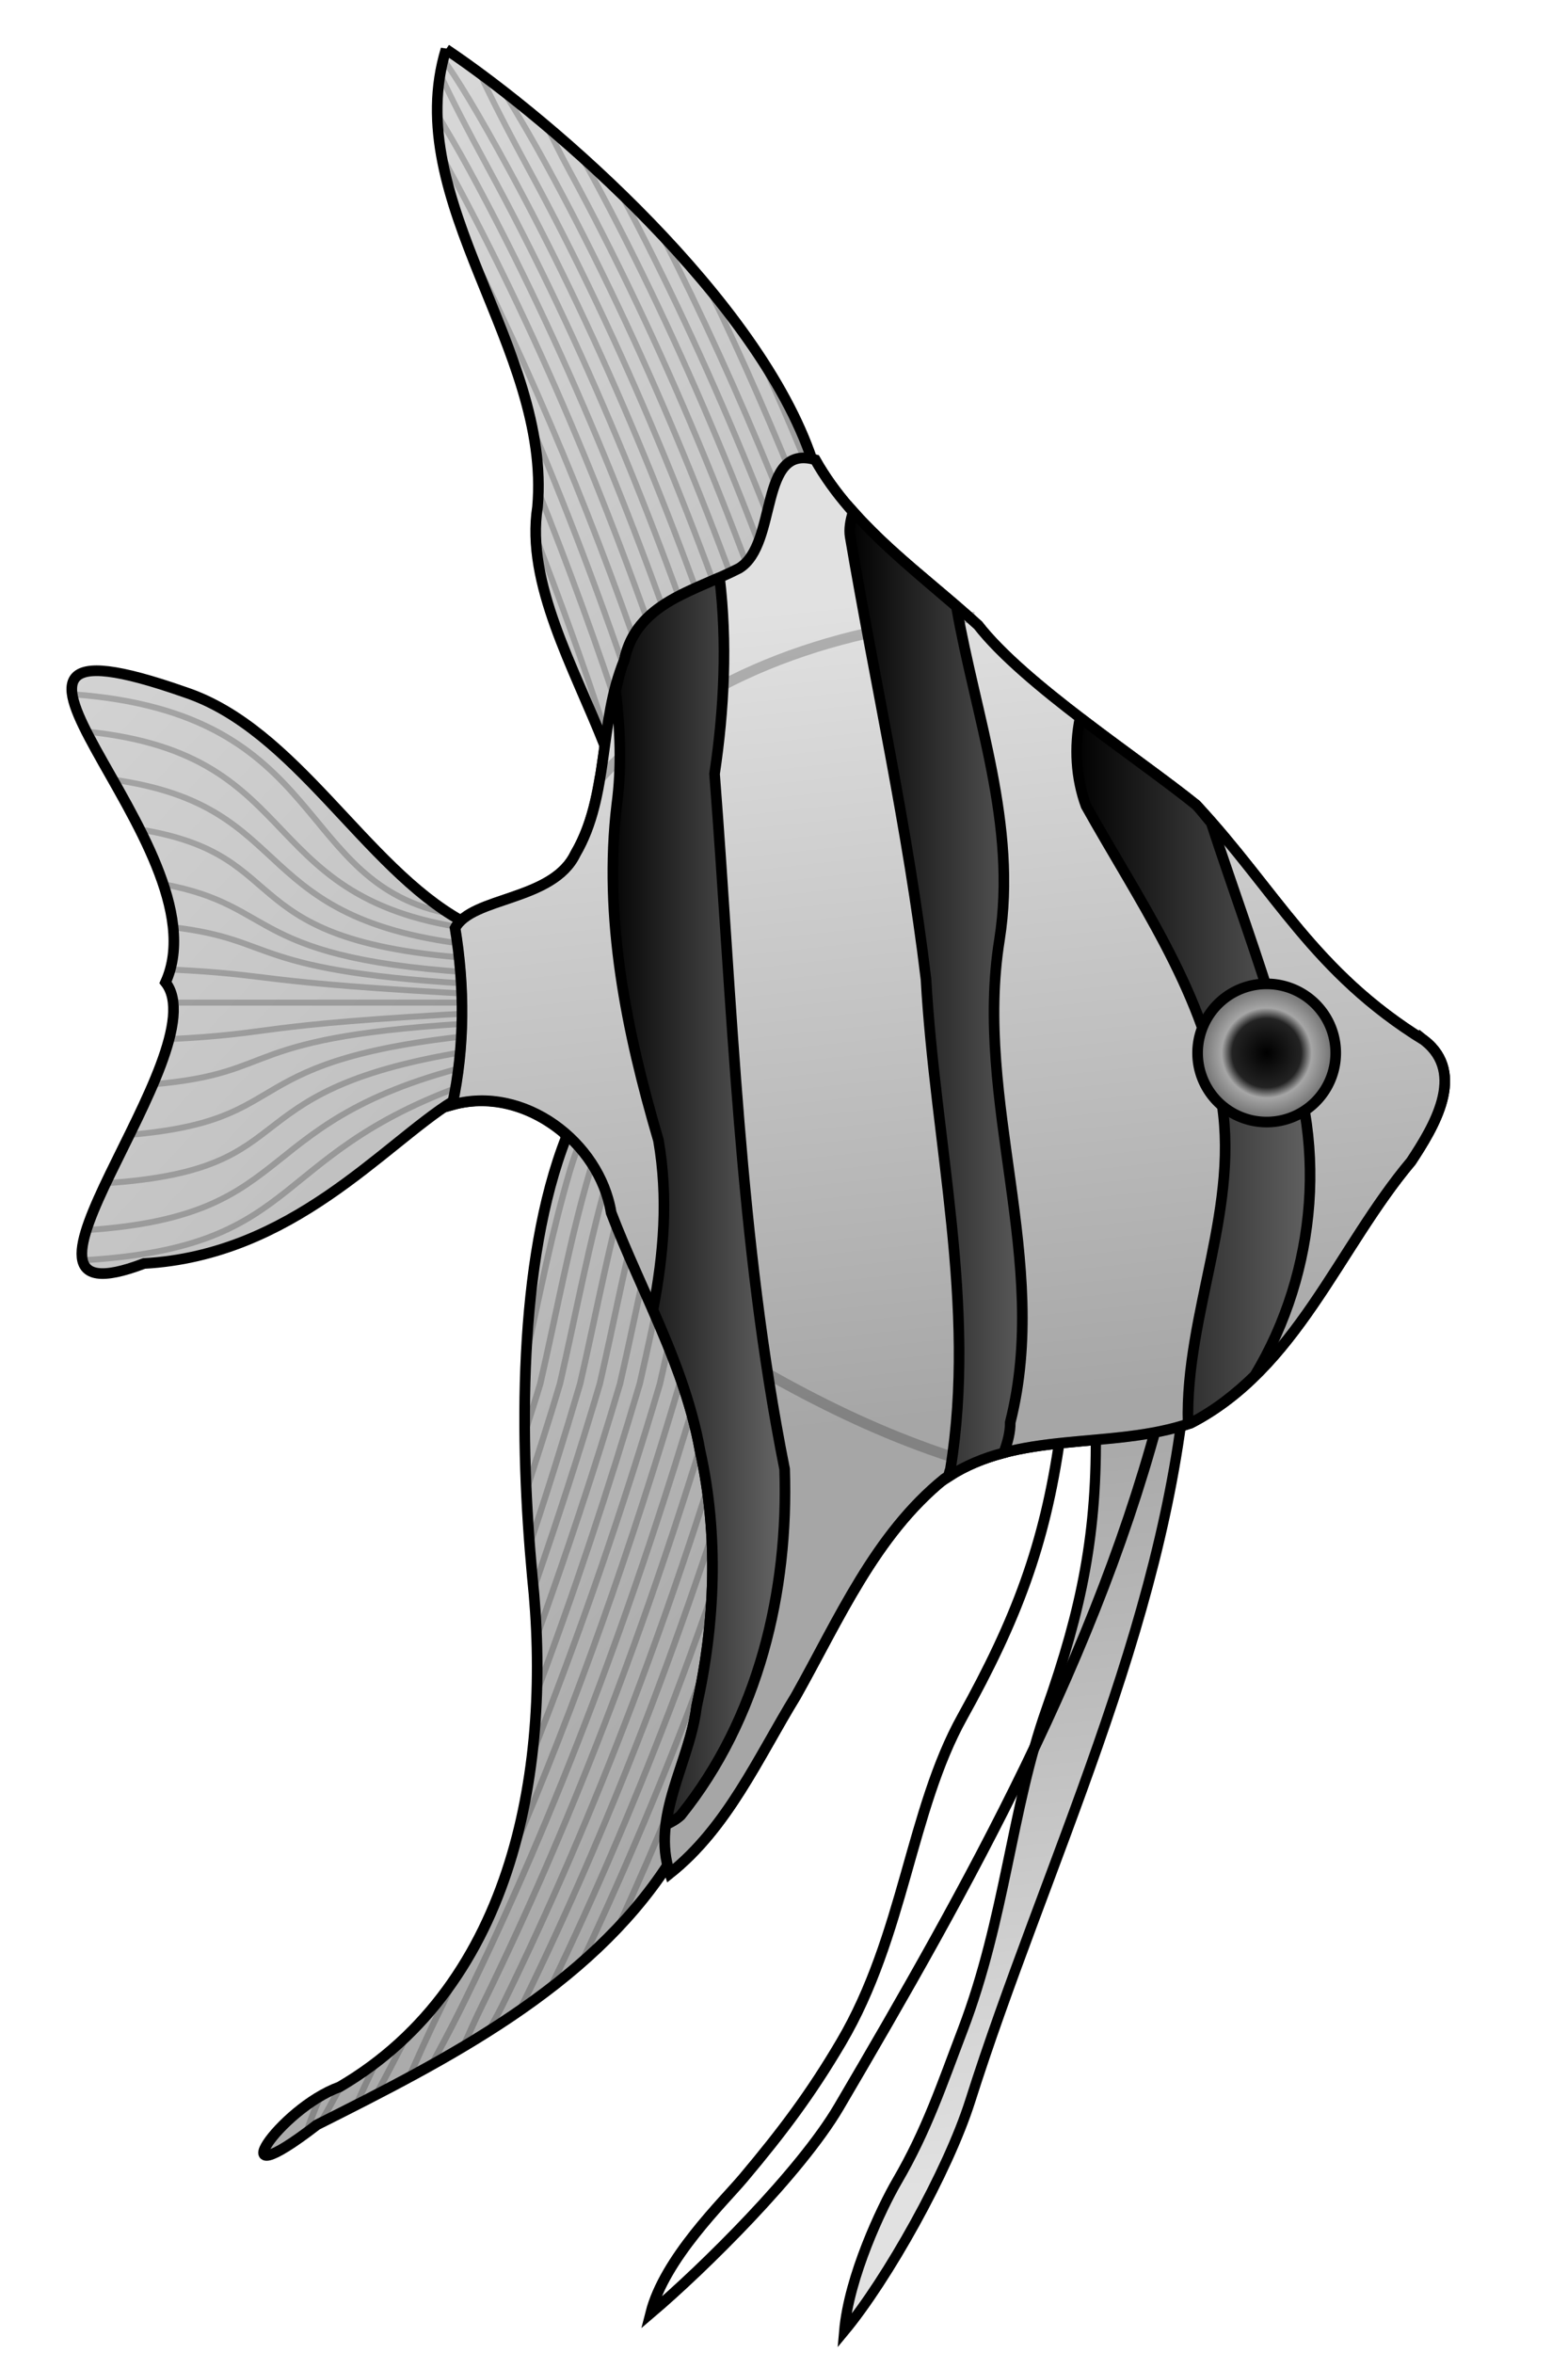 <?xml version="1.0" encoding="UTF-8"?>
<svg version="1.0" viewBox="0 0 180 270" xmlns="http://www.w3.org/2000/svg" xmlns:xlink="http://www.w3.org/1999/xlink">
<defs>
<linearGradient id="a">
<stop stop-color="#e1e1e1" offset="0"/>
<stop stop-color="#a6a6a6" offset="1"/>
</linearGradient>
<radialGradient id="d">
<stop offset="0"/>
<stop stop-color="#232323" offset=".5"/>
<stop stop-color="#a6a6a6" offset=".652"/>
<stop stop-color="#696969" offset="1"/>
</radialGradient>
<linearGradient id="b">
<stop offset="0"/>
<stop stop-color="#696969" offset="1"/>
</linearGradient>
<linearGradient id="f" x1=".363" x2=".407" y1=".109" y2=".688" xlink:href="#a"/>
<linearGradient id="e" x1="-.106" x2=".471" y1=".18" y2=".914" xlink:href="#a"/>
<linearGradient id="c" x1=".425" x2=".397" y1=".844" y2=".039" xlink:href="#a"/>
</defs>
<path d="m51.201 5.654c-5.319 17.444 12.11 34.276 10.504 52.52-1.364 8.754 4.211 18.451 7.728 27.421-0.59 4.305-1.17 8.594-3.377 12.364-2.382 4.981-10.232 4.991-13.08 7.701-11.158-6.201-19.053-21.99-31.713-26.219-31.456-11.041 4.894 17.517-2.261 33.289 6.262 7.93-22.348 39.85-2.462 32.25 16.984-0.93 27.425-13.58 35.434-18.6-0.027 0.13-0.029 0.27-0.057 0.4 4.578-1.28 9.273 0.24 12.794 3.21 0.101 0.17 0.213 0.27 0.315 0.46-5.671 14.41-5.338 35.13-3.922 50.43 2.289 21.48-1.896 46.76-22.124 58.59-6.901 2.48-14.263 13.36-2.605 4.35 14.997-7.53 31.112-15.75 40.3-29.86 0.078 0.34 0.117 0.67 0.229 1 6.617-5.26 10.128-13.28 14.454-20.35 4.911-8.73 9.102-18.49 17.062-24.92 8.39-5.69 19.11-3.25 28.25-6.39 12.18-6.28 16.93-20.06 25.33-30.05 2.56-3.89 6.36-10.05 1.51-13.85-12.71-7.84-17.08-17.23-26.19-27.022-6.68-5.387-19.75-13.85-25.04-20.636-6.53-5.987-14.247-11.083-18.69-18.976-0.146-0.043-0.235 1e-3 -0.372-0.029-6.136-18.221-29.454-38.638-42.017-47.082z" fill="url(#e)" fill-rule="evenodd" stroke="#000" stroke-width=".916pt"/>
<path d="m50.915 6.857c-0.138 0.562-0.277 1.127-0.372 1.689 1.143 2.495 3 6.134 5.667 11.048 10.834 19.961 19.654 41.626 26.847 63.827 1.822 7.243 3.25 14.629 5.524 21.69 2.275 7.07 4.593 7.07 2.319 0-2.275-7.061-3.732-14.447-5.553-21.69-7.194-22.201-16.014-43.866-26.847-63.827-3.804-7.008-6.083-10.649-7.585-12.736zm4.293 1.832c1.147 2.493 2.95 6.057 5.582 10.905 10.833 19.961 19.653 41.626 26.847 63.827 1.821 7.243 3.249 14.629 5.524 21.69 2.274 7.07 4.592 7.07 2.318 0-2.274-7.061-3.731-14.447-5.553-21.69-7.193-22.201-16.013-43.866-26.847-63.827-2.102-3.872-3.582-6.331-5.008-8.701-0.998-0.774-1.928-1.516-2.863-2.204zm-4.894 4.609c0.04 1.531 0.158 3.051 0.429 4.579 0.377 0.706 0.472 0.952 0.888 1.717 10.833 19.961 19.653 41.626 26.847 63.827 1.821 7.243 3.249 14.629 5.524 21.69 2.274 7.07 4.593 7.07 2.318 0-2.274-7.061-3.731-14.447-5.553-21.69-7.193-22.201-16.013-43.866-26.847-63.827-1.519-2.799-2.435-4.282-3.606-6.296zm12.45 1.202c0.898 1.75 1.376 2.83 2.605 5.094 10.834 19.961 19.654 41.626 26.847 63.827 1.822 7.243 3.25 14.629 5.524 21.69 2.27 7.07 4.59 7.07 2.32 0-2.276-7.061-3.733-14.447-5.554-21.69-7.194-22.201-16.014-43.866-26.847-63.827-0.387-0.712-0.552-0.941-0.916-1.603-1.335-1.199-2.674-2.39-3.979-3.491zm8.558 7.813c10.182 19.215 18.6 39.893 25.474 61.108 1.821 7.243 3.254 14.629 5.524 21.69 2.27 7.07 4.59 7.07 2.32 0-2.28-7.061-3.73-14.447-5.555-21.69-6.308-19.47-13.968-38.445-23.04-56.299-1.556-1.657-3.117-3.248-4.723-4.809zm-17.373 6.383c2.501 6.514 5.435 13.074 6.898 19.778 4.837 11.384 9.204 23.073 13.051 34.947 1.822 7.243 3.25 14.629 5.524 21.69 2.275 7.07 4.593 7.07 2.319 0-2.275-7.061-3.732-14.447-5.553-21.69-6.123-18.898-13.52-37.328-22.239-54.725zm27.505 4.579c7.727 16.039 14.337 32.911 19.926 50.146 1.82 7.243 3.24 14.629 5.52 21.69 2.27 7.07 4.59 7.07 2.32 0-2.28-7.061-3.73-14.447-5.56-21.69-4.592-14.188-9.939-28.09-15.966-41.53-1.853-2.912-3.917-5.788-6.24-8.616zm-19.806 22.697c-5e-3 0.737 0.123 1.463 0.057 2.204-0.174 1.122-0.234 2.257-0.2 3.406 2.759 7.203 5.427 14.473 7.814 21.839 1.821 7.243 3.249 14.629 5.524 21.69 2.274 7.07 4.593 7.07 2.318 0-2.274-7.061-3.731-14.447-5.552-21.69-3.009-9.285-6.355-18.44-9.961-27.449z" fill="none" stroke="#000" stroke-opacity=".216" stroke-width=".687"/>
<path d="m136.22 157.71c-2.53 29.1-16.33 56.53-24.85 83.39-2.57 8.09-9.54 20.49-14.462 26.41 0.548-6.3 4.322-14.22 6.062-17.21 3.42-5.86 5.18-11.18 7.54-17.36 4.88-12.81 5.63-25.54 9.6-36.76 4.1-11.61 5.89-20.43 5.67-32.52" fill="url(#c)" fill-rule="evenodd" stroke="#000" stroke-width=".879pt"/>
<path d="m68.26 128.61c-0.577 0-1.732 1.98-2.891 5.93-2.008 6.84-3.404 13.93-4.952 20.98-0.14 2.87-0.079 5.71-0.057 8.56 0.542-1.77 1.136-3.52 1.66-5.3 1.867-8.09 3.349-16.35 5.667-24.24 1.16-3.95 1.149-5.93 0.573-5.93zm4.579 0c-0.576 0-1.731 1.98-2.89 5.93-2.319 7.89-3.801 16.15-5.668 24.24-1.2 4.06-2.517 8.08-3.806 12.11 0.097 2.12 0.248 4.14 0.4 6.15 2.014-6.03 3.915-12.13 5.725-18.26 1.866-8.09 3.349-16.35 5.667-24.24 1.159-3.95 1.149-5.93 0.572-5.93zm4.58 0c-0.577 0-1.732 1.98-2.891 5.93-2.318 7.89-3.801 16.15-5.667 24.24-2.357 7.98-4.937 15.86-7.642 23.67 0.164 1.81 0.278 3.62 0.343 5.47 3.446-9.58 6.707-19.29 9.617-29.14 1.867-8.09 3.349-16.35 5.667-24.24 1.159-3.95 1.149-5.93 0.573-5.93zm4.579 0c-0.576 0-1.731 1.98-2.891 5.93-2.318 7.89-3.8 16.15-5.667 24.24-3.573 12.09-7.546 24.04-11.935 35.69-0.085 2.41-0.278 4.82-0.572 7.21 5.524-13.93 10.506-28.28 14.826-42.9 1.866-8.09 3.349-16.35 5.667-24.24 1.159-3.95 1.149-5.93 0.572-5.93zm4.58 0c-0.577 0-1.732 1.98-2.891 5.93-2.318 7.89-3.801 16.15-5.667 24.24-5.457 18.47-11.822 36.61-19.234 53.87-1.422 4.86-3.526 9.42-6.239 13.59-0.608 1.28-1.155 2.6-1.775 3.87-1.8 3.66-2.702 5.78-3.807 8.24 0.896-0.48 1.745-1.02 2.633-1.52 1.147-2.19 2.023-3.73 3.492-6.72 10.958-22.31 19.917-46.52 27.248-71.33 1.866-8.09 3.349-16.35 5.667-24.24 1.159-3.95 1.149-5.93 0.573-5.93zm4.579 0c-0.576 0-1.731 1.98-2.891 5.93-2.318 7.89-3.8 16.15-5.667 24.24-7.331 24.81-16.29 49.02-27.248 71.33-0.987 2.01-1.313 2.87-2.089 4.52 0.998-0.6 1.999-1.18 2.977-1.81 0.543-1.08 0.835-1.5 1.431-2.71 10.957-22.31 19.917-46.52 27.248-71.33 1.866-8.09 3.348-16.35 5.667-24.24 1.159-3.95 1.149-5.93 0.572-5.93zm4.58 0c-0.577 0-1.732 1.98-2.891 5.93-2.318 7.89-3.801 16.15-5.667 24.24-7.331 24.81-16.291 49.02-27.248 71.33-0.119 0.24-0.142 0.3-0.258 0.54 1.18-0.82 2.362-1.65 3.492-2.52 10.527-21.77 19.214-45.26 26.332-69.35 1.866-8.09 3.349-16.35 5.667-24.24 1.159-3.95 1.149-5.93 0.573-5.93zm4.583 0c-0.58 0-1.736 1.98-2.895 5.93-2.318 7.89-3.8 16.15-5.667 24.24-6.787 22.97-15.058 45.35-24.929 66.26 1.461-1.29 2.852-2.62 4.179-4.04 9.039-19.75 16.715-40.72 23.069-62.22 1.866-8.09 3.348-16.35 5.667-24.24 1.156-3.95 1.146-5.93 0.576-5.93zm-53.441 104.64c-1.089 1.08-2.314 2.04-3.549 3.01-0.806 1.75-1.866 3.94-2.404 5.21 0.767-0.39 1.522-0.81 2.29-1.2 1.016-1.86 2.284-4.29 3.663-7.02zm-7.756 6.13c-0.049 0.03-0.094 0.06-0.143 0.09-0.74 0.26-1.478 0.66-2.204 1.08-0.906 2.1-1.286 3.16-1.574 4.1 0.421-0.31 0.687-0.46 1.173-0.83 0.121-0.06 0.252-0.12 0.372-0.18 0.642-1.05 1.432-2.52 2.376-4.26z" fill="none" stroke="#000" stroke-opacity=".216" stroke-width=".726"/>
<path d="m8.355 79.67c0.151 1.112 0.866 2.653 1.688 4.293 26.026 2.681 18.504 20.197 46.167 22.867l0.315-1.46c-0.958-0.02-1.772-0.13-2.633-0.23-0.279 0.19-0.693 0.31-0.916 0.52-0.396-0.22-0.757-0.53-1.145-0.77-18.276-3.31-13.765-23.061-43.476-25.22zm4.579 9.789c1.037 1.829 1.972 3.705 2.977 5.696 18.767 2.997 9.712 13.325 40.442 14.945v-1.46c-28.688-2.42-21.389-16.114-43.419-19.181zm5.753 11.991c0.561 1.68 1.006 3.34 1.174 4.95 12.409 1.48 8.162 5.14 36.177 6.61l0.315-1.28c-28.538-1.5-23.894-7.75-37.666-10.28zm0.744 9.79c-0.14 0.5-0.213 1.01-0.429 1.49 0.492 0.62 0.699 1.43 0.801 2.32h36.121l0.114-0.89c-28.15-1.48-23.635-2.29-36.607-2.92zm36.636 4.92c-28.471 1.5-23.429 2.42-36.836 3.09-0.416 1.64-0.955 3.33-1.746 5.18 15.456-1.34 8.857-5.56 38.582-7.12v-1.15zm0.343 2.44c-30.502 2.78-21.463 9.91-41.558 11.62-0.947 1.92-1.851 3.77-2.691 5.55 24.327-1.63 12.725-11.18 44.249-15.54v-1.63zm0 3.09c-28.743 6.4-20.961 17.77-46.452 19.46-0.443 1.42-0.615 2.61-0.401 3.46 26.408-1.53 20.487-12.72 46.682-21.12l0.171-1.8z" fill="none" stroke="#000" stroke-opacity=".216" stroke-width=".687"/>
<path d="m133.54 160.69c-7.37 29.09-22.42 55.87-37.246 81.09-4.427 7.53-15.51 18.49-21.605 23.66 1.593-6.29 8.345-12.78 10.646-15.52 4.514-5.37 7.767-9.71 11.225-15.58 7.18-12.18 7.96-26.62 13.92-37.34 6.16-11.09 9.46-19.73 11.2-32.02" fill="url(#c)" fill-rule="evenodd" stroke="#000" stroke-width=".916pt"/>
<path d="m163.52 119.39c-12.71-7.83-17.08-17.23-26.19-27.021-6.68-5.387-19.76-13.844-25.05-20.631-6.53-5.987-14.251-11.089-18.695-18.982-6.562-1.911-4.212 9.664-8.724 12.447-5.093 2.642-11.809 3.9-13.198 10.575-2.975 7.102-1.67 15.481-5.594 22.185-2.611 5.457-11.885 4.897-13.824 8.537 1.103 6.7 1.114 13.62-0.318 20.27 8.2-2.3 16.894 4.25 18.235 12.39 3.465 9.07 8.482 17.64 10.207 27.32 2.145 9.66 1.745 19.72-0.404 29.33-0.775 6.42-5.255 12.59-3.071 19.15 6.617-5.27 10.142-13.29 14.467-20.35 4.911-8.73 9.079-18.48 17.039-24.92 8.39-5.68 19.15-3.25 28.28-6.39 12.18-6.28 16.92-20.05 25.32-30.04 2.56-3.9 6.37-10.06 1.52-13.87z" fill="url(#f)" fill-rule="evenodd" stroke="#000" stroke-width=".916pt"/>
<path d="m111.25 70.855c-15.845 1.364-31.853 6.87-42.446 18.518-0.505 2.997-1.194 5.932-2.748 8.586-2.612 5.461-11.886 4.891-13.824 8.531 1.103 6.7 1.117 13.64-0.315 20.29 8.199-2.3 16.891 4.22 18.232 12.37 1.286 3.36 2.827 6.67 4.293 9.99 11.641 7.75 23.834 14.83 37.208 18.77 7.8-3.38 17.03-1.87 25.02-4.61 12.18-6.28 16.93-20.06 25.33-30.05 2.56-3.89 6.36-10.05 1.51-13.85-12.71-7.84-17.08-17.23-26.19-27.022-6.68-5.387-19.75-13.85-25.04-20.636-0.33-0.304-0.69-0.588-1.03-0.887z" fill="none" stroke="#000" stroke-opacity=".222" stroke-width=".916pt"/>
<path d="m123.99 82.361c-0.69 3.361-0.48 6.932 0.68 10.103 5.91 10.576 13.17 20.846 15.4 32.996 2.51 12.83-4.03 25.12-3.69 37.9 0.09-0.03 0.19-0.03 0.29-0.06 2.82-1.45 5.22-3.35 7.38-5.46 7.2-11.94 8.5-27.37 2.72-40.13-2.33-7.83-5.18-15.52-7.73-23.3-0.59-0.681-1.08-1.347-1.72-2.032-3.41-2.75-8.48-6.297-13.33-10.017z" fill="url(#b)" fill-rule="evenodd" stroke="#000" stroke-width=".916pt"/>
<path transform="matrix(.916 0 0 .916 -431.76 -139.63)" d="m638.75 284.34a8.652 8.652 0 1 0-17.31 0 8.652 8.652 0 1 0 17.31 0z" fill="url(#d)" fill-rule="evenodd" stroke="#000" stroke-width="1pt"/>
<path d="m97.941 58.719c-0.317 1.011-0.489 2.009-0.344 2.862 2.873 16.898 6.653 33.627 8.703 50.779 1.05 18.72 5.85 37.48 2.8 56.24-0.14 0.36-0.14 0.53-0.25 0.86 2.01-1.3 4.15-2.17 6.38-2.75 0.45-1.21 0.76-2.41 0.74-3.49 4.69-18.54-4.23-36.74-1.23-55.41 2.06-13.14-2.73-25.524-4.95-38.215-4.06-3.5-8.3-6.892-11.849-10.876z" fill="url(#b)" fill-rule="evenodd" stroke="#000" stroke-width=".916pt"/>
<path d="m82.599 66.275c-4.647 2.049-9.741 3.772-10.933 9.503-0.471 1.122-0.708 2.317-1.002 3.492 0.536 4.319 0.722 8.682 0.143 13.022-1.557 13.048 1.112 26.078 4.78 38.558 1.144 6.58 0.614 13.05-0.63 19.46 2.293 5.22 4.401 10.51 5.41 16.17 2.145 9.66 1.748 19.73-0.401 29.34-0.551 4.56-2.923 8.99-3.492 13.54 0.595-0.27 1.155-0.58 1.66-1.04 8.932-11.08 12.418-25.72 11.936-39.75-5.239-26.27-5.97-53.14-8.043-79.769 1.107-7.404 1.477-15.058 0.572-22.526z" fill="url(#b)" fill-rule="evenodd" stroke="#000" stroke-width=".916pt"/>
<rect x="368.63" y="13.058" width="74.506" height="94.758" fill="none"/>
</svg>

